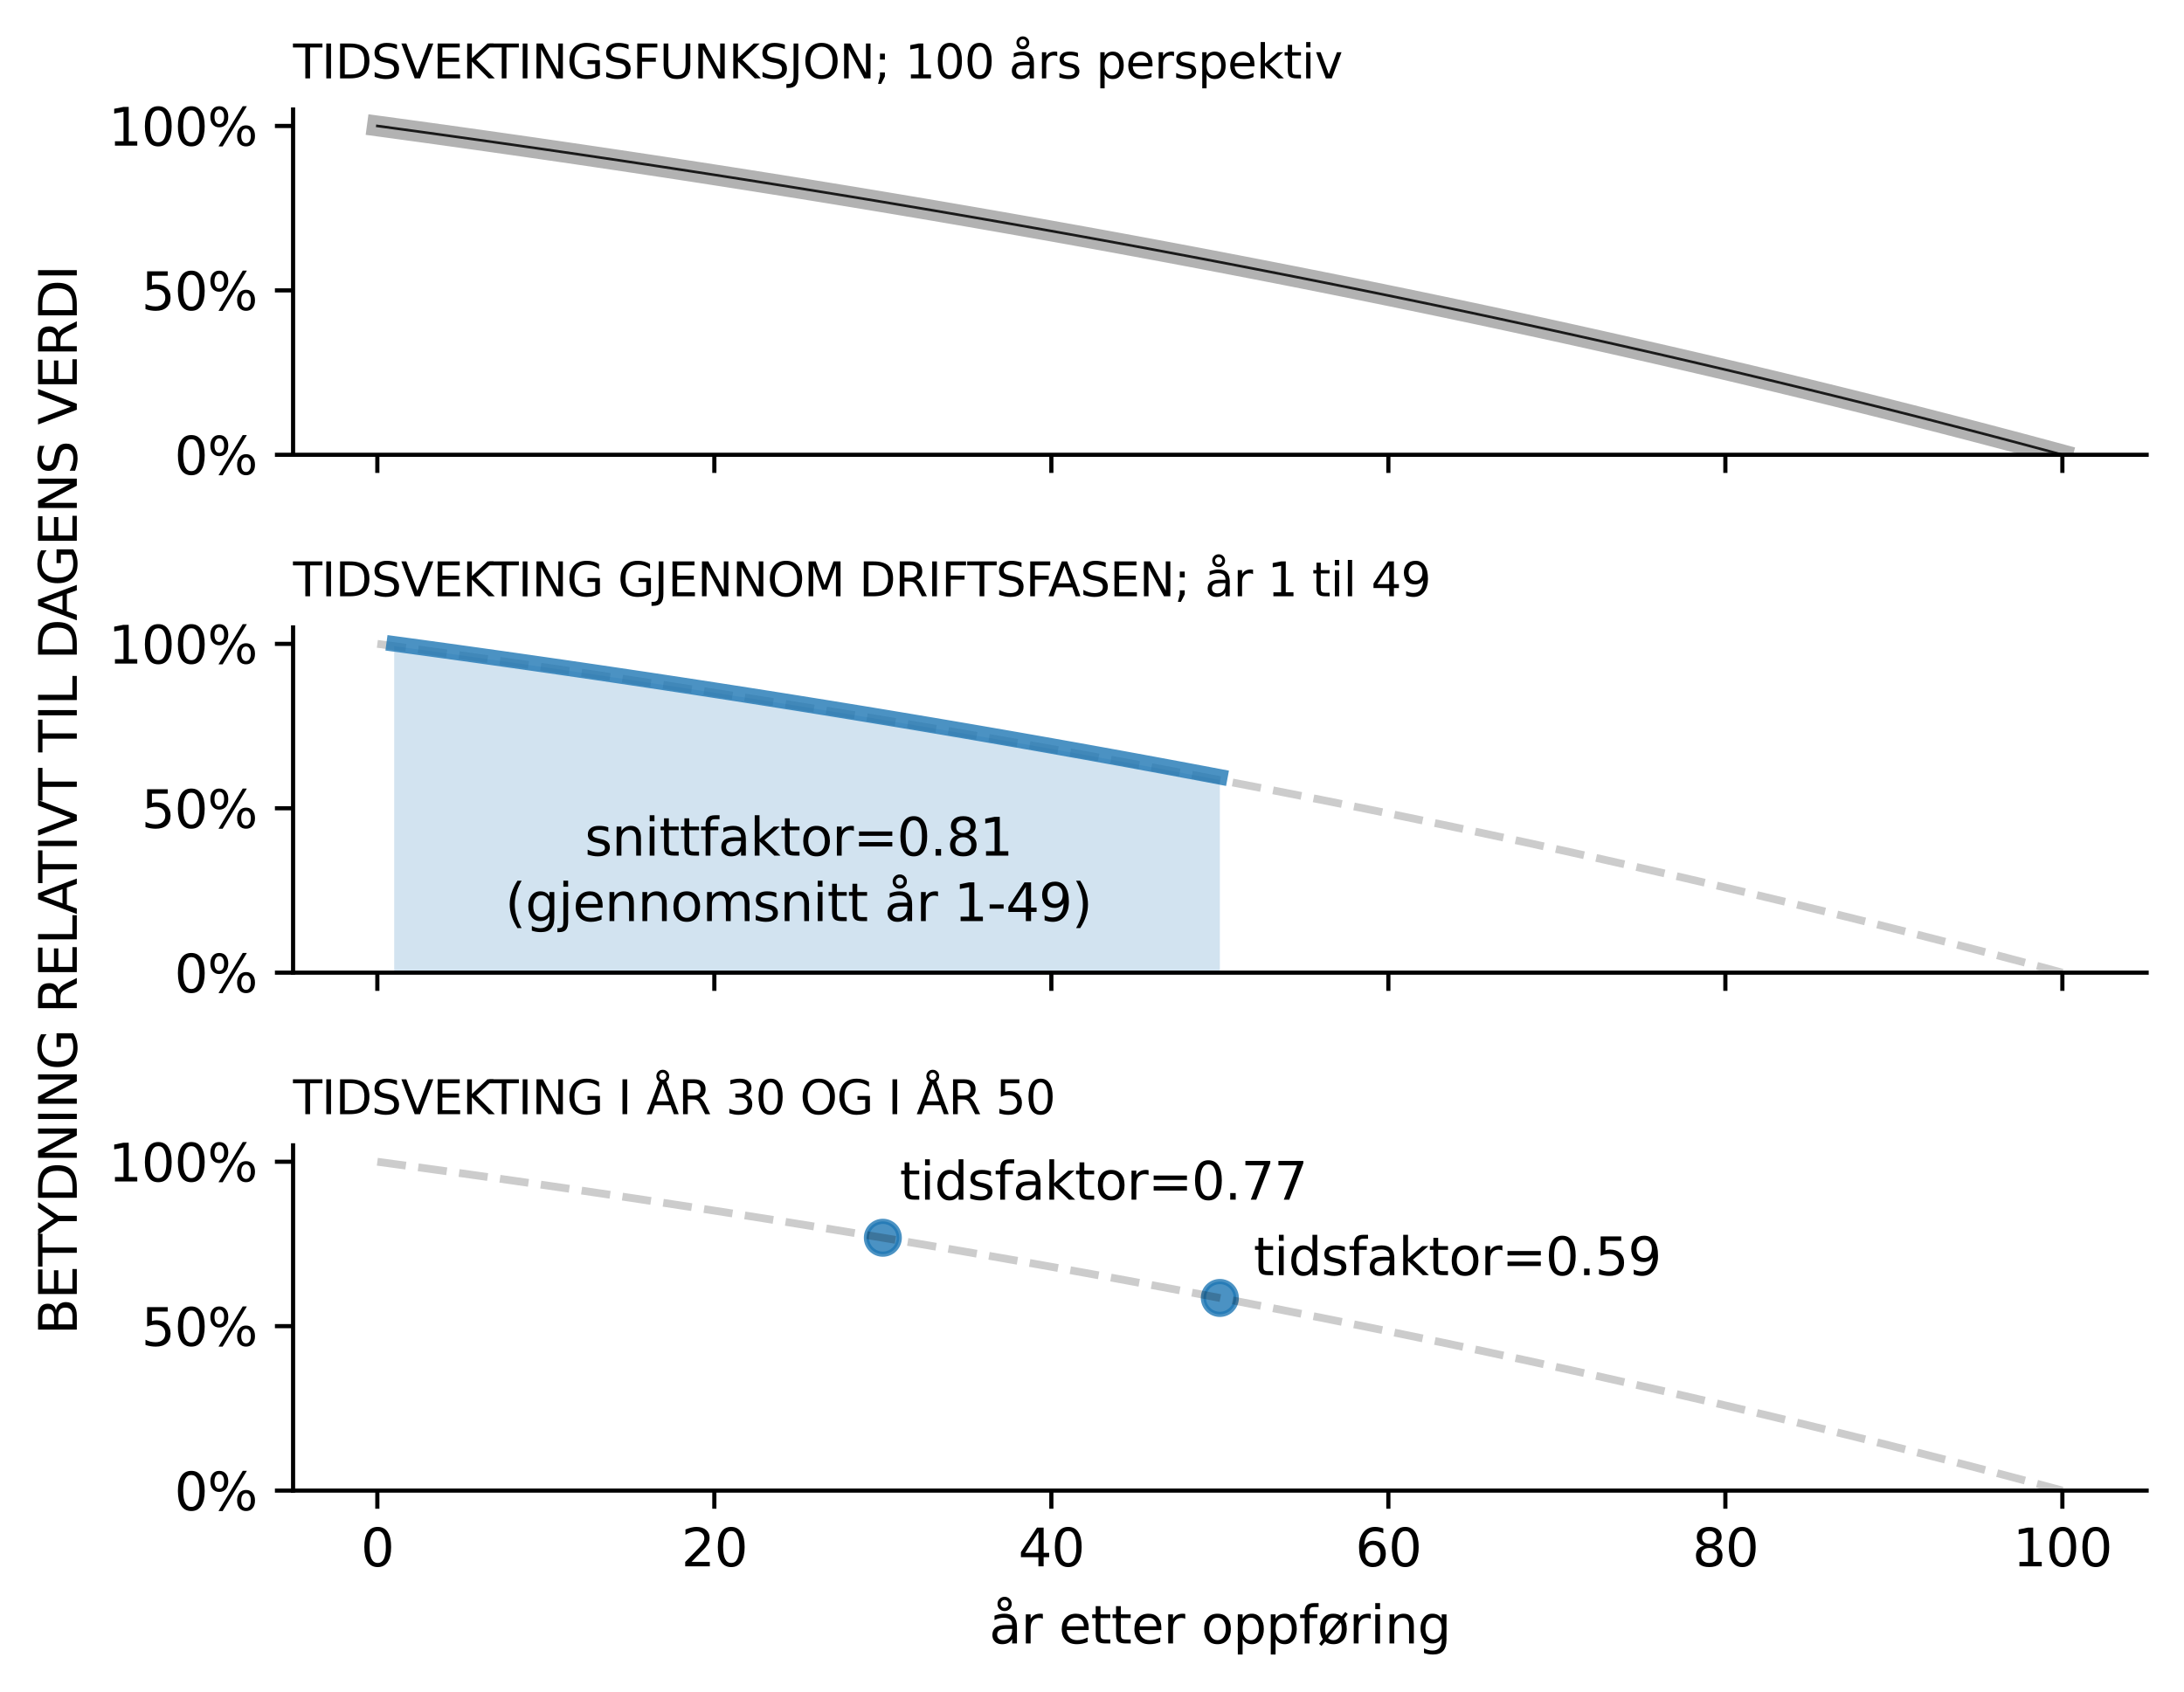 <?xml version="1.0" encoding="utf-8" standalone="no"?>
<!DOCTYPE svg PUBLIC "-//W3C//DTD SVG 1.1//EN"
  "http://www.w3.org/Graphics/SVG/1.1/DTD/svg11.dtd">
<svg xmlns:xlink="http://www.w3.org/1999/xlink" width="420.787pt" height="325.951pt" viewBox="0 0 420.787 325.951" xmlns="http://www.w3.org/2000/svg" version="1.1">
 <defs>
  <style type="text/css">*{stroke-linejoin: round; stroke-linecap: butt}</style>
 </defs>
 <g id="figure_1">
  <g id="patch_1">
   <path d="M 0 325.951 
L 420.787 325.951 
L 420.787 0 
L 0 0 
z
" style="fill: #ffffff"/>
  </g>
  <g id="axes_1">
   <g id="patch_2">
    <path d="M 56.467 87.63 
L 413.587 87.63 
L 413.587 21.102 
L 56.467 21.102 
z
" style="fill: #ffffff"/>
   </g>
   <g id="matplotlib.axis_1">
    <g id="xtick_1">
     <g id="line2d_1">
      <defs>
       <path id="m5156831948" d="M 0 0 
L 0 3.5 
" style="stroke: #000000; stroke-width: 0.8"/>
      </defs>
      <g>
       <use xlink:href="#m5156831948" x="72.7" y="87.63" style="stroke: #000000; stroke-width: 0.8"/>
      </g>
     </g>
    </g>
    <g id="xtick_2">
     <g id="line2d_2">
      <g>
       <use xlink:href="#m5156831948" x="137.631" y="87.63" style="stroke: #000000; stroke-width: 0.8"/>
      </g>
     </g>
    </g>
    <g id="xtick_3">
     <g id="line2d_3">
      <g>
       <use xlink:href="#m5156831948" x="202.562" y="87.63" style="stroke: #000000; stroke-width: 0.8"/>
      </g>
     </g>
    </g>
    <g id="xtick_4">
     <g id="line2d_4">
      <g>
       <use xlink:href="#m5156831948" x="267.493" y="87.63" style="stroke: #000000; stroke-width: 0.8"/>
      </g>
     </g>
    </g>
    <g id="xtick_5">
     <g id="line2d_5">
      <g>
       <use xlink:href="#m5156831948" x="332.424" y="87.63" style="stroke: #000000; stroke-width: 0.8"/>
      </g>
     </g>
    </g>
    <g id="xtick_6">
     <g id="line2d_6">
      <g>
       <use xlink:href="#m5156831948" x="397.354" y="87.63" style="stroke: #000000; stroke-width: 0.8"/>
      </g>
     </g>
    </g>
   </g>
   <g id="matplotlib.axis_2">
    <g id="ytick_1">
     <g id="line2d_7">
      <defs>
       <path id="m32d4394c00" d="M 0 0 
L -3.5 0 
" style="stroke: #000000; stroke-width: 0.8"/>
      </defs>
      <g>
       <use xlink:href="#m32d4394c00" x="56.467" y="87.63" style="stroke: #000000; stroke-width: 0.8"/>
      </g>
     </g>
     <g id="text_1">
      <!-- 0% -->
      <g transform="translate(33.603 91.429) scale(0.1 -0.1)">
       <defs>
        <path id="DejaVuSans-30" d="M 2034 4250 
Q 1547 4250 1301 3770 
Q 1056 3291 1056 2328 
Q 1056 1369 1301 889 
Q 1547 409 2034 409 
Q 2525 409 2770 889 
Q 3016 1369 3016 2328 
Q 3016 3291 2770 3770 
Q 2525 4250 2034 4250 
z
M 2034 4750 
Q 2819 4750 3233 4129 
Q 3647 3509 3647 2328 
Q 3647 1150 3233 529 
Q 2819 -91 2034 -91 
Q 1250 -91 836 529 
Q 422 1150 422 2328 
Q 422 3509 836 4129 
Q 1250 4750 2034 4750 
z
" transform="scale(0.016)"/>
        <path id="DejaVuSans-25" d="M 4653 2053 
Q 4381 2053 4226 1822 
Q 4072 1591 4072 1178 
Q 4072 772 4226 539 
Q 4381 306 4653 306 
Q 4919 306 5073 539 
Q 5228 772 5228 1178 
Q 5228 1588 5073 1820 
Q 4919 2053 4653 2053 
z
M 4653 2450 
Q 5147 2450 5437 2106 
Q 5728 1763 5728 1178 
Q 5728 594 5436 251 
Q 5144 -91 4653 -91 
Q 4153 -91 3862 251 
Q 3572 594 3572 1178 
Q 3572 1766 3864 2108 
Q 4156 2450 4653 2450 
z
M 1428 4353 
Q 1159 4353 1004 4120 
Q 850 3888 850 3481 
Q 850 3069 1003 2837 
Q 1156 2606 1428 2606 
Q 1700 2606 1854 2837 
Q 2009 3069 2009 3481 
Q 2009 3884 1853 4118 
Q 1697 4353 1428 4353 
z
M 4250 4750 
L 4750 4750 
L 1831 -91 
L 1331 -91 
L 4250 4750 
z
M 1428 4750 
Q 1922 4750 2215 4408 
Q 2509 4066 2509 3481 
Q 2509 2891 2217 2550 
Q 1925 2209 1428 2209 
Q 931 2209 642 2551 
Q 353 2894 353 3481 
Q 353 4063 643 4406 
Q 934 4750 1428 4750 
z
" transform="scale(0.016)"/>
       </defs>
       <use xlink:href="#DejaVuSans-30"/>
       <use xlink:href="#DejaVuSans-25" x="63.623"/>
      </g>
     </g>
    </g>
    <g id="ytick_2">
     <g id="line2d_8">
      <g>
       <use xlink:href="#m32d4394c00" x="56.467" y="55.95" style="stroke: #000000; stroke-width: 0.8"/>
      </g>
     </g>
     <g id="text_2">
      <!-- 50% -->
      <g transform="translate(27.241 59.749) scale(0.1 -0.1)">
       <defs>
        <path id="DejaVuSans-35" d="M 691 4666 
L 3169 4666 
L 3169 4134 
L 1269 4134 
L 1269 2991 
Q 1406 3038 1543 3061 
Q 1681 3084 1819 3084 
Q 2600 3084 3056 2656 
Q 3513 2228 3513 1497 
Q 3513 744 3044 326 
Q 2575 -91 1722 -91 
Q 1428 -91 1123 -41 
Q 819 9 494 109 
L 494 744 
Q 775 591 1075 516 
Q 1375 441 1709 441 
Q 2250 441 2565 725 
Q 2881 1009 2881 1497 
Q 2881 1984 2565 2268 
Q 2250 2553 1709 2553 
Q 1456 2553 1204 2497 
Q 953 2441 691 2322 
L 691 4666 
z
" transform="scale(0.016)"/>
       </defs>
       <use xlink:href="#DejaVuSans-35"/>
       <use xlink:href="#DejaVuSans-30" x="63.623"/>
       <use xlink:href="#DejaVuSans-25" x="127.246"/>
      </g>
     </g>
    </g>
    <g id="ytick_3">
     <g id="line2d_9">
      <g>
       <use xlink:href="#m32d4394c00" x="56.467" y="24.27" style="stroke: #000000; stroke-width: 0.8"/>
      </g>
     </g>
     <g id="text_3">
      <!-- 100% -->
      <g transform="translate(20.878 28.069) scale(0.1 -0.1)">
       <defs>
        <path id="DejaVuSans-31" d="M 794 531 
L 1825 531 
L 1825 4091 
L 703 3866 
L 703 4441 
L 1819 4666 
L 2450 4666 
L 2450 531 
L 3481 531 
L 3481 0 
L 794 0 
L 794 531 
z
" transform="scale(0.016)"/>
       </defs>
       <use xlink:href="#DejaVuSans-31"/>
       <use xlink:href="#DejaVuSans-30" x="63.623"/>
       <use xlink:href="#DejaVuSans-30" x="127.246"/>
       <use xlink:href="#DejaVuSans-25" x="190.869"/>
      </g>
     </g>
    </g>
   </g>
   <g id="line2d_10">
    <path d="M 72.7 24.27 
L 75.946 24.71 
L 79.193 25.154 
L 82.44 25.601 
L 85.686 26.051 
L 88.933 26.504 
L 92.179 26.96 
L 95.426 27.42 
L 98.672 27.882 
L 101.919 28.348 
L 105.165 28.817 
L 108.412 29.29 
L 111.658 29.765 
L 114.905 30.244 
L 118.152 30.726 
L 121.398 31.212 
L 124.645 31.701 
L 127.891 32.193 
L 131.138 32.689 
L 134.384 33.189 
L 137.631 33.691 
L 140.877 34.197 
L 144.124 34.707 
L 147.37 35.221 
L 150.617 35.737 
L 153.864 36.258 
L 157.11 36.782 
L 160.357 37.31 
L 163.603 37.841 
L 166.85 38.376 
L 170.096 38.915 
L 173.343 39.458 
L 176.589 40.004 
L 179.836 40.554 
L 183.082 41.108 
L 186.329 41.666 
L 189.576 42.228 
L 192.822 42.793 
L 196.069 43.363 
L 199.315 43.936 
L 202.562 44.514 
L 205.808 45.095 
L 209.055 45.681 
L 212.301 46.27 
L 215.548 46.864 
L 218.794 47.462 
L 222.041 48.064 
L 225.288 48.67 
L 228.534 49.281 
L 231.781 49.895 
L 235.027 50.514 
L 238.274 51.138 
L 241.52 51.765 
L 244.767 52.397 
L 248.013 53.033 
L 251.26 53.674 
L 254.506 54.319 
L 257.753 54.969 
L 261 55.623 
L 264.246 56.282 
L 267.493 56.946 
L 270.739 57.614 
L 273.986 58.286 
L 277.232 58.963 
L 280.479 59.645 
L 283.725 60.332 
L 286.972 61.024 
L 290.218 61.72 
L 293.465 62.421 
L 296.712 63.127 
L 299.958 63.838 
L 303.205 64.554 
L 306.451 65.275 
L 309.698 66.001 
L 312.944 66.732 
L 316.191 67.468 
L 319.437 68.209 
L 322.684 68.956 
L 325.93 69.707 
L 329.177 70.464 
L 332.424 71.226 
L 335.67 71.993 
L 338.917 72.766 
L 342.163 73.544 
L 345.41 74.327 
L 348.656 75.116 
L 351.903 75.911 
L 355.149 76.71 
L 358.396 77.516 
L 361.642 78.327 
L 364.889 79.144 
L 368.136 79.966 
L 371.382 80.794 
L 374.629 81.628 
L 377.875 82.468 
L 381.122 83.313 
L 384.368 84.165 
L 387.615 85.022 
L 390.861 85.885 
L 394.108 86.754 
L 397.354 87.63 
" clip-path="url(#p7779148832)" style="fill: none; stroke: #b2b2b2; stroke-width: 4; stroke-linecap: square"/>
   </g>
   <g id="line2d_11">
    <path d="M 72.7 24.27 
L 75.946 24.71 
L 79.193 25.154 
L 82.44 25.601 
L 85.686 26.051 
L 88.933 26.504 
L 92.179 26.96 
L 95.426 27.42 
L 98.672 27.882 
L 101.919 28.348 
L 105.165 28.817 
L 108.412 29.29 
L 111.658 29.765 
L 114.905 30.244 
L 118.152 30.726 
L 121.398 31.212 
L 124.645 31.701 
L 127.891 32.193 
L 131.138 32.689 
L 134.384 33.189 
L 137.631 33.691 
L 140.877 34.197 
L 144.124 34.707 
L 147.37 35.221 
L 150.617 35.737 
L 153.864 36.258 
L 157.11 36.782 
L 160.357 37.31 
L 163.603 37.841 
L 166.85 38.376 
L 170.096 38.915 
L 173.343 39.458 
L 176.589 40.004 
L 179.836 40.554 
L 183.082 41.108 
L 186.329 41.666 
L 189.576 42.228 
L 192.822 42.793 
L 196.069 43.363 
L 199.315 43.936 
L 202.562 44.514 
L 205.808 45.095 
L 209.055 45.681 
L 212.301 46.27 
L 215.548 46.864 
L 218.794 47.462 
L 222.041 48.064 
L 225.288 48.67 
L 228.534 49.281 
L 231.781 49.895 
L 235.027 50.514 
L 238.274 51.138 
L 241.52 51.765 
L 244.767 52.397 
L 248.013 53.033 
L 251.26 53.674 
L 254.506 54.319 
L 257.753 54.969 
L 261 55.623 
L 264.246 56.282 
L 267.493 56.946 
L 270.739 57.614 
L 273.986 58.286 
L 277.232 58.963 
L 280.479 59.645 
L 283.725 60.332 
L 286.972 61.024 
L 290.218 61.72 
L 293.465 62.421 
L 296.712 63.127 
L 299.958 63.838 
L 303.205 64.554 
L 306.451 65.275 
L 309.698 66.001 
L 312.944 66.732 
L 316.191 67.468 
L 319.437 68.209 
L 322.684 68.956 
L 325.93 69.707 
L 329.177 70.464 
L 332.424 71.226 
L 335.67 71.993 
L 338.917 72.766 
L 342.163 73.544 
L 345.41 74.327 
L 348.656 75.116 
L 351.903 75.911 
L 355.149 76.71 
L 358.396 77.516 
L 361.642 78.327 
L 364.889 79.144 
L 368.136 79.966 
L 371.382 80.794 
L 374.629 81.628 
L 377.875 82.468 
L 381.122 83.313 
L 384.368 84.165 
L 387.615 85.022 
L 390.861 85.885 
L 394.108 86.754 
L 397.354 87.63 
" clip-path="url(#p7779148832)" style="fill: none; stroke: #1a1a1a; stroke-width: 0.5; stroke-linecap: square"/>
   </g>
   <g id="patch_3">
    <path d="M 56.467 87.63 
L 56.467 21.102 
" style="fill: none; stroke: #000000; stroke-width: 0.8; stroke-linejoin: miter; stroke-linecap: square"/>
   </g>
   <g id="patch_4">
    <path d="M 56.467 87.63 
L 413.587 87.63 
" style="fill: none; stroke: #000000; stroke-width: 0.8; stroke-linejoin: miter; stroke-linecap: square"/>
   </g>
   <g id="text_4">
    <!-- TIDSVEKTINGSFUNKSJON; 100 års perspektiv -->
    <g transform="translate(56.467 15.102) scale(0.09 -0.09)">
     <defs>
      <path id="DejaVuSans-54" d="M -19 4666 
L 3928 4666 
L 3928 4134 
L 2272 4134 
L 2272 0 
L 1638 0 
L 1638 4134 
L -19 4134 
L -19 4666 
z
" transform="scale(0.016)"/>
      <path id="DejaVuSans-49" d="M 628 4666 
L 1259 4666 
L 1259 0 
L 628 0 
L 628 4666 
z
" transform="scale(0.016)"/>
      <path id="DejaVuSans-44" d="M 1259 4147 
L 1259 519 
L 2022 519 
Q 2988 519 3436 956 
Q 3884 1394 3884 2338 
Q 3884 3275 3436 3711 
Q 2988 4147 2022 4147 
L 1259 4147 
z
M 628 4666 
L 1925 4666 
Q 3281 4666 3915 4102 
Q 4550 3538 4550 2338 
Q 4550 1131 3912 565 
Q 3275 0 1925 0 
L 628 0 
L 628 4666 
z
" transform="scale(0.016)"/>
      <path id="DejaVuSans-53" d="M 3425 4513 
L 3425 3897 
Q 3066 4069 2747 4153 
Q 2428 4238 2131 4238 
Q 1616 4238 1336 4038 
Q 1056 3838 1056 3469 
Q 1056 3159 1242 3001 
Q 1428 2844 1947 2747 
L 2328 2669 
Q 3034 2534 3370 2195 
Q 3706 1856 3706 1288 
Q 3706 609 3251 259 
Q 2797 -91 1919 -91 
Q 1588 -91 1214 -16 
Q 841 59 441 206 
L 441 856 
Q 825 641 1194 531 
Q 1563 422 1919 422 
Q 2459 422 2753 634 
Q 3047 847 3047 1241 
Q 3047 1584 2836 1778 
Q 2625 1972 2144 2069 
L 1759 2144 
Q 1053 2284 737 2584 
Q 422 2884 422 3419 
Q 422 4038 858 4394 
Q 1294 4750 2059 4750 
Q 2388 4750 2728 4690 
Q 3069 4631 3425 4513 
z
" transform="scale(0.016)"/>
      <path id="DejaVuSans-56" d="M 1831 0 
L 50 4666 
L 709 4666 
L 2188 738 
L 3669 4666 
L 4325 4666 
L 2547 0 
L 1831 0 
z
" transform="scale(0.016)"/>
      <path id="DejaVuSans-45" d="M 628 4666 
L 3578 4666 
L 3578 4134 
L 1259 4134 
L 1259 2753 
L 3481 2753 
L 3481 2222 
L 1259 2222 
L 1259 531 
L 3634 531 
L 3634 0 
L 628 0 
L 628 4666 
z
" transform="scale(0.016)"/>
      <path id="DejaVuSans-4b" d="M 628 4666 
L 1259 4666 
L 1259 2694 
L 3353 4666 
L 4166 4666 
L 1850 2491 
L 4331 0 
L 3500 0 
L 1259 2247 
L 1259 0 
L 628 0 
L 628 4666 
z
" transform="scale(0.016)"/>
      <path id="DejaVuSans-4e" d="M 628 4666 
L 1478 4666 
L 3547 763 
L 3547 4666 
L 4159 4666 
L 4159 0 
L 3309 0 
L 1241 3903 
L 1241 0 
L 628 0 
L 628 4666 
z
" transform="scale(0.016)"/>
      <path id="DejaVuSans-47" d="M 3809 666 
L 3809 1919 
L 2778 1919 
L 2778 2438 
L 4434 2438 
L 4434 434 
Q 4069 175 3628 42 
Q 3188 -91 2688 -91 
Q 1594 -91 976 548 
Q 359 1188 359 2328 
Q 359 3472 976 4111 
Q 1594 4750 2688 4750 
Q 3144 4750 3555 4637 
Q 3966 4525 4313 4306 
L 4313 3634 
Q 3963 3931 3569 4081 
Q 3175 4231 2741 4231 
Q 1884 4231 1454 3753 
Q 1025 3275 1025 2328 
Q 1025 1384 1454 906 
Q 1884 428 2741 428 
Q 3075 428 3337 486 
Q 3600 544 3809 666 
z
" transform="scale(0.016)"/>
      <path id="DejaVuSans-46" d="M 628 4666 
L 3309 4666 
L 3309 4134 
L 1259 4134 
L 1259 2759 
L 3109 2759 
L 3109 2228 
L 1259 2228 
L 1259 0 
L 628 0 
L 628 4666 
z
" transform="scale(0.016)"/>
      <path id="DejaVuSans-55" d="M 556 4666 
L 1191 4666 
L 1191 1831 
Q 1191 1081 1462 751 
Q 1734 422 2344 422 
Q 2950 422 3222 751 
Q 3494 1081 3494 1831 
L 3494 4666 
L 4128 4666 
L 4128 1753 
Q 4128 841 3676 375 
Q 3225 -91 2344 -91 
Q 1459 -91 1007 375 
Q 556 841 556 1753 
L 556 4666 
z
" transform="scale(0.016)"/>
      <path id="DejaVuSans-4a" d="M 628 4666 
L 1259 4666 
L 1259 325 
Q 1259 -519 939 -900 
Q 619 -1281 -91 -1281 
L -331 -1281 
L -331 -750 
L -134 -750 
Q 284 -750 456 -515 
Q 628 -281 628 325 
L 628 4666 
z
" transform="scale(0.016)"/>
      <path id="DejaVuSans-4f" d="M 2522 4238 
Q 1834 4238 1429 3725 
Q 1025 3213 1025 2328 
Q 1025 1447 1429 934 
Q 1834 422 2522 422 
Q 3209 422 3611 934 
Q 4013 1447 4013 2328 
Q 4013 3213 3611 3725 
Q 3209 4238 2522 4238 
z
M 2522 4750 
Q 3503 4750 4090 4092 
Q 4678 3434 4678 2328 
Q 4678 1225 4090 567 
Q 3503 -91 2522 -91 
Q 1538 -91 948 565 
Q 359 1222 359 2328 
Q 359 3434 948 4092 
Q 1538 4750 2522 4750 
z
" transform="scale(0.016)"/>
      <path id="DejaVuSans-3b" d="M 750 3309 
L 1409 3309 
L 1409 2516 
L 750 2516 
L 750 3309 
z
M 750 794 
L 1409 794 
L 1409 256 
L 897 -744 
L 494 -744 
L 750 256 
L 750 794 
z
" transform="scale(0.016)"/>
      <path id="DejaVuSans-20" transform="scale(0.016)"/>
      <path id="DejaVuSans-e5" d="M 2194 1759 
Q 1497 1759 1228 1600 
Q 959 1441 959 1056 
Q 959 750 1161 570 
Q 1363 391 1709 391 
Q 2188 391 2477 730 
Q 2766 1069 2766 1631 
L 2766 1759 
L 2194 1759 
z
M 3341 1997 
L 3341 0 
L 2766 0 
L 2766 531 
Q 2569 213 2275 61 
Q 1981 -91 1556 -91 
Q 1019 -91 701 211 
Q 384 513 384 1019 
Q 384 1609 779 1909 
Q 1175 2209 1959 2209 
L 2766 2209 
L 2766 2266 
Q 2766 2663 2505 2880 
Q 2244 3097 1772 3097 
Q 1472 3097 1187 3025 
Q 903 2953 641 2809 
L 641 3341 
Q 956 3463 1253 3523 
Q 1550 3584 1831 3584 
Q 2591 3584 2966 3190 
Q 3341 2797 3341 1997 
z
M 2331 4763 
Q 2331 4959 2193 5096 
Q 2056 5234 1856 5234 
Q 1653 5234 1517 5098 
Q 1381 4963 1381 4763 
Q 1381 4559 1517 4423 
Q 1653 4288 1856 4288 
Q 2056 4288 2193 4425 
Q 2331 4563 2331 4763 
z
M 2712 4763 
Q 2712 4403 2463 4153 
Q 2215 3903 1856 3903 
Q 1497 3903 1248 4153 
Q 1000 4403 1000 4763 
Q 1000 5122 1248 5370 
Q 1497 5619 1856 5619 
Q 2215 5619 2463 5370 
Q 2712 5122 2712 4763 
z
" transform="scale(0.016)"/>
      <path id="DejaVuSans-72" d="M 2631 2963 
Q 2534 3019 2420 3045 
Q 2306 3072 2169 3072 
Q 1681 3072 1420 2755 
Q 1159 2438 1159 1844 
L 1159 0 
L 581 0 
L 581 3500 
L 1159 3500 
L 1159 2956 
Q 1341 3275 1631 3429 
Q 1922 3584 2338 3584 
Q 2397 3584 2469 3576 
Q 2541 3569 2628 3553 
L 2631 2963 
z
" transform="scale(0.016)"/>
      <path id="DejaVuSans-73" d="M 2834 3397 
L 2834 2853 
Q 2591 2978 2328 3040 
Q 2066 3103 1784 3103 
Q 1356 3103 1142 2972 
Q 928 2841 928 2578 
Q 928 2378 1081 2264 
Q 1234 2150 1697 2047 
L 1894 2003 
Q 2506 1872 2764 1633 
Q 3022 1394 3022 966 
Q 3022 478 2636 193 
Q 2250 -91 1575 -91 
Q 1294 -91 989 -36 
Q 684 19 347 128 
L 347 722 
Q 666 556 975 473 
Q 1284 391 1588 391 
Q 1994 391 2212 530 
Q 2431 669 2431 922 
Q 2431 1156 2273 1281 
Q 2116 1406 1581 1522 
L 1381 1569 
Q 847 1681 609 1914 
Q 372 2147 372 2553 
Q 372 3047 722 3315 
Q 1072 3584 1716 3584 
Q 2034 3584 2315 3537 
Q 2597 3491 2834 3397 
z
" transform="scale(0.016)"/>
      <path id="DejaVuSans-70" d="M 1159 525 
L 1159 -1331 
L 581 -1331 
L 581 3500 
L 1159 3500 
L 1159 2969 
Q 1341 3281 1617 3432 
Q 1894 3584 2278 3584 
Q 2916 3584 3314 3078 
Q 3713 2572 3713 1747 
Q 3713 922 3314 415 
Q 2916 -91 2278 -91 
Q 1894 -91 1617 61 
Q 1341 213 1159 525 
z
M 3116 1747 
Q 3116 2381 2855 2742 
Q 2594 3103 2138 3103 
Q 1681 3103 1420 2742 
Q 1159 2381 1159 1747 
Q 1159 1113 1420 752 
Q 1681 391 2138 391 
Q 2594 391 2855 752 
Q 3116 1113 3116 1747 
z
" transform="scale(0.016)"/>
      <path id="DejaVuSans-65" d="M 3597 1894 
L 3597 1613 
L 953 1613 
Q 991 1019 1311 708 
Q 1631 397 2203 397 
Q 2534 397 2845 478 
Q 3156 559 3463 722 
L 3463 178 
Q 3153 47 2828 -22 
Q 2503 -91 2169 -91 
Q 1331 -91 842 396 
Q 353 884 353 1716 
Q 353 2575 817 3079 
Q 1281 3584 2069 3584 
Q 2775 3584 3186 3129 
Q 3597 2675 3597 1894 
z
M 3022 2063 
Q 3016 2534 2758 2815 
Q 2500 3097 2075 3097 
Q 1594 3097 1305 2825 
Q 1016 2553 972 2059 
L 3022 2063 
z
" transform="scale(0.016)"/>
      <path id="DejaVuSans-6b" d="M 581 4863 
L 1159 4863 
L 1159 1991 
L 2875 3500 
L 3609 3500 
L 1753 1863 
L 3688 0 
L 2938 0 
L 1159 1709 
L 1159 0 
L 581 0 
L 581 4863 
z
" transform="scale(0.016)"/>
      <path id="DejaVuSans-74" d="M 1172 4494 
L 1172 3500 
L 2356 3500 
L 2356 3053 
L 1172 3053 
L 1172 1153 
Q 1172 725 1289 603 
Q 1406 481 1766 481 
L 2356 481 
L 2356 0 
L 1766 0 
Q 1100 0 847 248 
Q 594 497 594 1153 
L 594 3053 
L 172 3053 
L 172 3500 
L 594 3500 
L 594 4494 
L 1172 4494 
z
" transform="scale(0.016)"/>
      <path id="DejaVuSans-69" d="M 603 3500 
L 1178 3500 
L 1178 0 
L 603 0 
L 603 3500 
z
M 603 4863 
L 1178 4863 
L 1178 4134 
L 603 4134 
L 603 4863 
z
" transform="scale(0.016)"/>
      <path id="DejaVuSans-76" d="M 191 3500 
L 800 3500 
L 1894 563 
L 2988 3500 
L 3597 3500 
L 2284 0 
L 1503 0 
L 191 3500 
z
" transform="scale(0.016)"/>
     </defs>
     <use xlink:href="#DejaVuSans-54"/>
     <use xlink:href="#DejaVuSans-49" x="61.084"/>
     <use xlink:href="#DejaVuSans-44" x="90.576"/>
     <use xlink:href="#DejaVuSans-53" x="167.578"/>
     <use xlink:href="#DejaVuSans-56" x="231.055"/>
     <use xlink:href="#DejaVuSans-45" x="299.463"/>
     <use xlink:href="#DejaVuSans-4b" x="362.646"/>
     <use xlink:href="#DejaVuSans-54" x="420.473"/>
     <use xlink:href="#DejaVuSans-49" x="481.557"/>
     <use xlink:href="#DejaVuSans-4e" x="511.049"/>
     <use xlink:href="#DejaVuSans-47" x="585.854"/>
     <use xlink:href="#DejaVuSans-53" x="663.344"/>
     <use xlink:href="#DejaVuSans-46" x="726.82"/>
     <use xlink:href="#DejaVuSans-55" x="784.34"/>
     <use xlink:href="#DejaVuSans-4e" x="857.533"/>
     <use xlink:href="#DejaVuSans-4b" x="932.338"/>
     <use xlink:href="#DejaVuSans-53" x="997.914"/>
     <use xlink:href="#DejaVuSans-4a" x="1061.391"/>
     <use xlink:href="#DejaVuSans-4f" x="1090.883"/>
     <use xlink:href="#DejaVuSans-4e" x="1169.594"/>
     <use xlink:href="#DejaVuSans-3b" x="1244.398"/>
     <use xlink:href="#DejaVuSans-20" x="1278.09"/>
     <use xlink:href="#DejaVuSans-31" x="1309.877"/>
     <use xlink:href="#DejaVuSans-30" x="1373.5"/>
     <use xlink:href="#DejaVuSans-30" x="1437.123"/>
     <use xlink:href="#DejaVuSans-20" x="1500.746"/>
     <use xlink:href="#DejaVuSans-e5" x="1532.533"/>
     <use xlink:href="#DejaVuSans-72" x="1593.812"/>
     <use xlink:href="#DejaVuSans-73" x="1634.926"/>
     <use xlink:href="#DejaVuSans-20" x="1687.025"/>
     <use xlink:href="#DejaVuSans-70" x="1718.812"/>
     <use xlink:href="#DejaVuSans-65" x="1782.289"/>
     <use xlink:href="#DejaVuSans-72" x="1843.812"/>
     <use xlink:href="#DejaVuSans-73" x="1884.926"/>
     <use xlink:href="#DejaVuSans-70" x="1937.025"/>
     <use xlink:href="#DejaVuSans-65" x="2000.502"/>
     <use xlink:href="#DejaVuSans-6b" x="2062.025"/>
     <use xlink:href="#DejaVuSans-74" x="2119.936"/>
     <use xlink:href="#DejaVuSans-69" x="2159.145"/>
     <use xlink:href="#DejaVuSans-76" x="2186.928"/>
    </g>
   </g>
  </g>
  <g id="axes_2">
   <g id="patch_5">
    <path d="M 56.467 187.422 
L 413.587 187.422 
L 413.587 120.894 
L 56.467 120.894 
z
" style="fill: #ffffff"/>
   </g>
   <g id="PolyCollection_1">
    <path d="M 75.946 124.502 
L 75.946 187.422 
L 79.193 187.422 
L 82.44 187.422 
L 85.686 187.422 
L 88.933 187.422 
L 92.179 187.422 
L 95.426 187.422 
L 98.672 187.422 
L 101.919 187.422 
L 105.165 187.422 
L 108.412 187.422 
L 111.658 187.422 
L 114.905 187.422 
L 118.152 187.422 
L 121.398 187.422 
L 124.645 187.422 
L 127.891 187.422 
L 131.138 187.422 
L 134.384 187.422 
L 137.631 187.422 
L 140.877 187.422 
L 144.124 187.422 
L 147.37 187.422 
L 150.617 187.422 
L 153.864 187.422 
L 157.11 187.422 
L 160.357 187.422 
L 163.603 187.422 
L 166.85 187.422 
L 170.096 187.422 
L 173.343 187.422 
L 176.589 187.422 
L 179.836 187.422 
L 183.082 187.422 
L 186.329 187.422 
L 189.576 187.422 
L 192.822 187.422 
L 196.069 187.422 
L 199.315 187.422 
L 202.562 187.422 
L 205.808 187.422 
L 209.055 187.422 
L 212.301 187.422 
L 215.548 187.422 
L 218.794 187.422 
L 222.041 187.422 
L 225.288 187.422 
L 228.534 187.422 
L 231.781 187.422 
L 235.027 187.422 
L 235.027 150.306 
L 235.027 150.306 
L 231.781 149.687 
L 228.534 149.073 
L 225.288 148.462 
L 222.041 147.856 
L 218.794 147.254 
L 215.548 146.656 
L 212.301 146.062 
L 209.055 145.473 
L 205.808 144.887 
L 202.562 144.306 
L 199.315 143.728 
L 196.069 143.155 
L 192.822 142.585 
L 189.576 142.02 
L 186.329 141.458 
L 183.082 140.9 
L 179.836 140.346 
L 176.589 139.796 
L 173.343 139.25 
L 170.096 138.707 
L 166.85 138.168 
L 163.603 137.633 
L 160.357 137.102 
L 157.11 136.574 
L 153.864 136.05 
L 150.617 135.529 
L 147.37 135.013 
L 144.124 134.499 
L 140.877 133.989 
L 137.631 133.483 
L 134.384 132.981 
L 131.138 132.481 
L 127.891 131.985 
L 124.645 131.493 
L 121.398 131.004 
L 118.152 130.518 
L 114.905 130.036 
L 111.658 129.557 
L 108.412 129.082 
L 105.165 128.609 
L 101.919 128.14 
L 98.672 127.674 
L 95.426 127.212 
L 92.179 126.752 
L 88.933 126.296 
L 85.686 125.843 
L 82.44 125.393 
L 79.193 124.946 
L 75.946 124.502 
z
" clip-path="url(#p944d878a54)" style="fill: #1f77b4; fill-opacity: 0.2"/>
   </g>
   <g id="matplotlib.axis_3">
    <g id="xtick_7">
     <g id="line2d_12">
      <g>
       <use xlink:href="#m5156831948" x="72.7" y="187.422" style="stroke: #000000; stroke-width: 0.8"/>
      </g>
     </g>
    </g>
    <g id="xtick_8">
     <g id="line2d_13">
      <g>
       <use xlink:href="#m5156831948" x="137.631" y="187.422" style="stroke: #000000; stroke-width: 0.8"/>
      </g>
     </g>
    </g>
    <g id="xtick_9">
     <g id="line2d_14">
      <g>
       <use xlink:href="#m5156831948" x="202.562" y="187.422" style="stroke: #000000; stroke-width: 0.8"/>
      </g>
     </g>
    </g>
    <g id="xtick_10">
     <g id="line2d_15">
      <g>
       <use xlink:href="#m5156831948" x="267.493" y="187.422" style="stroke: #000000; stroke-width: 0.8"/>
      </g>
     </g>
    </g>
    <g id="xtick_11">
     <g id="line2d_16">
      <g>
       <use xlink:href="#m5156831948" x="332.424" y="187.422" style="stroke: #000000; stroke-width: 0.8"/>
      </g>
     </g>
    </g>
    <g id="xtick_12">
     <g id="line2d_17">
      <g>
       <use xlink:href="#m5156831948" x="397.354" y="187.422" style="stroke: #000000; stroke-width: 0.8"/>
      </g>
     </g>
    </g>
   </g>
   <g id="matplotlib.axis_4">
    <g id="ytick_4">
     <g id="line2d_18">
      <g>
       <use xlink:href="#m32d4394c00" x="56.467" y="187.422" style="stroke: #000000; stroke-width: 0.8"/>
      </g>
     </g>
     <g id="text_5">
      <!-- 0% -->
      <g transform="translate(33.603 191.221) scale(0.1 -0.1)">
       <use xlink:href="#DejaVuSans-30"/>
       <use xlink:href="#DejaVuSans-25" x="63.623"/>
      </g>
     </g>
    </g>
    <g id="ytick_5">
     <g id="line2d_19">
      <g>
       <use xlink:href="#m32d4394c00" x="56.467" y="155.742" style="stroke: #000000; stroke-width: 0.8"/>
      </g>
     </g>
     <g id="text_6">
      <!-- 50% -->
      <g transform="translate(27.241 159.541) scale(0.1 -0.1)">
       <use xlink:href="#DejaVuSans-35"/>
       <use xlink:href="#DejaVuSans-30" x="63.623"/>
       <use xlink:href="#DejaVuSans-25" x="127.246"/>
      </g>
     </g>
    </g>
    <g id="ytick_6">
     <g id="line2d_20">
      <g>
       <use xlink:href="#m32d4394c00" x="56.467" y="124.062" style="stroke: #000000; stroke-width: 0.8"/>
      </g>
     </g>
     <g id="text_7">
      <!-- 100% -->
      <g transform="translate(20.878 127.861) scale(0.1 -0.1)">
       <use xlink:href="#DejaVuSans-31"/>
       <use xlink:href="#DejaVuSans-30" x="63.623"/>
       <use xlink:href="#DejaVuSans-30" x="127.246"/>
       <use xlink:href="#DejaVuSans-25" x="190.869"/>
      </g>
     </g>
    </g>
    <g id="text_8">
     <!-- BETYDNING RELATIVT TIL DAGENS VERDI -->
     <g transform="translate(14.798 257.198) rotate(-90) scale(0.1 -0.1)">
      <defs>
       <path id="DejaVuSans-42" d="M 1259 2228 
L 1259 519 
L 2272 519 
Q 2781 519 3026 730 
Q 3272 941 3272 1375 
Q 3272 1813 3026 2020 
Q 2781 2228 2272 2228 
L 1259 2228 
z
M 1259 4147 
L 1259 2741 
L 2194 2741 
Q 2656 2741 2882 2914 
Q 3109 3088 3109 3444 
Q 3109 3797 2882 3972 
Q 2656 4147 2194 4147 
L 1259 4147 
z
M 628 4666 
L 2241 4666 
Q 2963 4666 3353 4366 
Q 3744 4066 3744 3513 
Q 3744 3084 3544 2831 
Q 3344 2578 2956 2516 
Q 3422 2416 3680 2098 
Q 3938 1781 3938 1306 
Q 3938 681 3513 340 
Q 3088 0 2303 0 
L 628 0 
L 628 4666 
z
" transform="scale(0.016)"/>
       <path id="DejaVuSans-59" d="M -13 4666 
L 666 4666 
L 1959 2747 
L 3244 4666 
L 3922 4666 
L 2272 2222 
L 2272 0 
L 1638 0 
L 1638 2222 
L -13 4666 
z
" transform="scale(0.016)"/>
       <path id="DejaVuSans-52" d="M 2841 2188 
Q 3044 2119 3236 1894 
Q 3428 1669 3622 1275 
L 4263 0 
L 3584 0 
L 2988 1197 
Q 2756 1666 2539 1819 
Q 2322 1972 1947 1972 
L 1259 1972 
L 1259 0 
L 628 0 
L 628 4666 
L 2053 4666 
Q 2853 4666 3247 4331 
Q 3641 3997 3641 3322 
Q 3641 2881 3436 2590 
Q 3231 2300 2841 2188 
z
M 1259 4147 
L 1259 2491 
L 2053 2491 
Q 2509 2491 2742 2702 
Q 2975 2913 2975 3322 
Q 2975 3731 2742 3939 
Q 2509 4147 2053 4147 
L 1259 4147 
z
" transform="scale(0.016)"/>
       <path id="DejaVuSans-4c" d="M 628 4666 
L 1259 4666 
L 1259 531 
L 3531 531 
L 3531 0 
L 628 0 
L 628 4666 
z
" transform="scale(0.016)"/>
       <path id="DejaVuSans-41" d="M 2188 4044 
L 1331 1722 
L 3047 1722 
L 2188 4044 
z
M 1831 4666 
L 2547 4666 
L 4325 0 
L 3669 0 
L 3244 1197 
L 1141 1197 
L 716 0 
L 50 0 
L 1831 4666 
z
" transform="scale(0.016)"/>
      </defs>
      <use xlink:href="#DejaVuSans-42"/>
      <use xlink:href="#DejaVuSans-45" x="68.604"/>
      <use xlink:href="#DejaVuSans-54" x="131.787"/>
      <use xlink:href="#DejaVuSans-59" x="192.871"/>
      <use xlink:href="#DejaVuSans-44" x="253.955"/>
      <use xlink:href="#DejaVuSans-4e" x="330.957"/>
      <use xlink:href="#DejaVuSans-49" x="405.762"/>
      <use xlink:href="#DejaVuSans-4e" x="435.254"/>
      <use xlink:href="#DejaVuSans-47" x="510.059"/>
      <use xlink:href="#DejaVuSans-20" x="587.549"/>
      <use xlink:href="#DejaVuSans-52" x="619.336"/>
      <use xlink:href="#DejaVuSans-45" x="688.818"/>
      <use xlink:href="#DejaVuSans-4c" x="752.002"/>
      <use xlink:href="#DejaVuSans-41" x="809.965"/>
      <use xlink:href="#DejaVuSans-54" x="870.623"/>
      <use xlink:href="#DejaVuSans-49" x="931.707"/>
      <use xlink:href="#DejaVuSans-56" x="961.199"/>
      <use xlink:href="#DejaVuSans-54" x="1029.607"/>
      <use xlink:href="#DejaVuSans-20" x="1090.691"/>
      <use xlink:href="#DejaVuSans-54" x="1122.479"/>
      <use xlink:href="#DejaVuSans-49" x="1183.562"/>
      <use xlink:href="#DejaVuSans-4c" x="1213.055"/>
      <use xlink:href="#DejaVuSans-20" x="1268.768"/>
      <use xlink:href="#DejaVuSans-44" x="1300.555"/>
      <use xlink:href="#DejaVuSans-41" x="1375.807"/>
      <use xlink:href="#DejaVuSans-47" x="1442.465"/>
      <use xlink:href="#DejaVuSans-45" x="1519.955"/>
      <use xlink:href="#DejaVuSans-4e" x="1583.139"/>
      <use xlink:href="#DejaVuSans-53" x="1657.943"/>
      <use xlink:href="#DejaVuSans-20" x="1721.42"/>
      <use xlink:href="#DejaVuSans-56" x="1753.207"/>
      <use xlink:href="#DejaVuSans-45" x="1821.615"/>
      <use xlink:href="#DejaVuSans-52" x="1884.799"/>
      <use xlink:href="#DejaVuSans-44" x="1954.281"/>
      <use xlink:href="#DejaVuSans-49" x="2031.283"/>
     </g>
    </g>
   </g>
   <g id="line2d_21">
    <path d="M 72.7 124.062 
L 75.946 124.502 
L 79.193 124.946 
L 82.44 125.393 
L 85.686 125.843 
L 88.933 126.296 
L 92.179 126.752 
L 95.426 127.212 
L 98.672 127.674 
L 101.919 128.14 
L 105.165 128.609 
L 108.412 129.082 
L 111.658 129.557 
L 114.905 130.036 
L 118.152 130.518 
L 121.398 131.004 
L 124.645 131.493 
L 127.891 131.985 
L 131.138 132.481 
L 134.384 132.981 
L 137.631 133.483 
L 140.877 133.989 
L 144.124 134.499 
L 147.37 135.013 
L 150.617 135.529 
L 153.864 136.05 
L 157.11 136.574 
L 160.357 137.102 
L 163.603 137.633 
L 166.85 138.168 
L 170.096 138.707 
L 173.343 139.25 
L 176.589 139.796 
L 179.836 140.346 
L 183.082 140.9 
L 186.329 141.458 
L 189.576 142.02 
L 192.822 142.585 
L 196.069 143.155 
L 199.315 143.728 
L 202.562 144.306 
L 205.808 144.887 
L 209.055 145.473 
L 212.301 146.062 
L 215.548 146.656 
L 218.794 147.254 
L 222.041 147.856 
L 225.288 148.462 
L 228.534 149.073 
L 231.781 149.687 
L 235.027 150.306 
L 238.274 150.93 
L 241.52 151.557 
L 244.767 152.189 
L 248.013 152.825 
L 251.26 153.466 
L 254.506 154.111 
L 257.753 154.761 
L 261 155.415 
L 264.246 156.074 
L 267.493 156.738 
L 270.739 157.406 
L 273.986 158.078 
L 277.232 158.755 
L 280.479 159.437 
L 283.725 160.124 
L 286.972 160.816 
L 290.218 161.512 
L 293.465 162.213 
L 296.712 162.919 
L 299.958 163.63 
L 303.205 164.346 
L 306.451 165.067 
L 309.698 165.793 
L 312.944 166.524 
L 316.191 167.26 
L 319.437 168.001 
L 322.684 168.748 
L 325.93 169.499 
L 329.177 170.256 
L 332.424 171.018 
L 335.67 171.785 
L 338.917 172.558 
L 342.163 173.336 
L 345.41 174.119 
L 348.656 174.908 
L 351.903 175.703 
L 355.149 176.502 
L 358.396 177.308 
L 361.642 178.119 
L 364.889 178.936 
L 368.136 179.758 
L 371.382 180.586 
L 374.629 181.42 
L 377.875 182.26 
L 381.122 183.105 
L 384.368 183.957 
L 387.615 184.814 
L 390.861 185.677 
L 394.108 186.546 
L 397.354 187.422 
" clip-path="url(#p944d878a54)" style="fill: none; stroke-dasharray: 5.55,2.4; stroke-dashoffset: 0; stroke: #000000; stroke-opacity: 0.2; stroke-width: 1.5"/>
   </g>
   <g id="line2d_22">
    <path d="M 75.946 124.062 
L 79.193 124.502 
L 82.44 124.946 
L 85.686 125.393 
L 88.933 125.843 
L 92.179 126.296 
L 95.426 126.752 
L 98.672 127.212 
L 101.919 127.674 
L 105.165 128.14 
L 108.412 128.609 
L 111.658 129.082 
L 114.905 129.557 
L 118.152 130.036 
L 121.398 130.518 
L 124.645 131.004 
L 127.891 131.493 
L 131.138 131.985 
L 134.384 132.481 
L 137.631 132.981 
L 140.877 133.483 
L 144.124 133.989 
L 147.37 134.499 
L 150.617 135.013 
L 153.864 135.529 
L 157.11 136.05 
L 160.357 136.574 
L 163.603 137.102 
L 166.85 137.633 
L 170.096 138.168 
L 173.343 138.707 
L 176.589 139.25 
L 179.836 139.796 
L 183.082 140.346 
L 186.329 140.9 
L 189.576 141.458 
L 192.822 142.02 
L 196.069 142.585 
L 199.315 143.155 
L 202.562 143.728 
L 205.808 144.306 
L 209.055 144.887 
L 212.301 145.473 
L 215.548 146.062 
L 218.794 146.656 
L 222.041 147.254 
L 225.288 147.856 
L 228.534 148.462 
L 231.781 149.073 
L 235.027 149.687 
" clip-path="url(#p944d878a54)" style="fill: none; stroke: #1f77b4; stroke-opacity: 0.8; stroke-width: 3; stroke-linecap: square"/>
   </g>
   <g id="patch_6">
    <path d="M 56.467 187.422 
L 56.467 120.894 
" style="fill: none; stroke: #000000; stroke-width: 0.8; stroke-linejoin: miter; stroke-linecap: square"/>
   </g>
   <g id="patch_7">
    <path d="M 56.467 187.422 
L 413.587 187.422 
" style="fill: none; stroke: #000000; stroke-width: 0.8; stroke-linejoin: miter; stroke-linecap: square"/>
   </g>
   <g id="text_9">
    <!-- snittfaktor=0.81 -->
    <g transform="translate(112.664 164.865) scale(0.1 -0.1)">
     <defs>
      <path id="DejaVuSans-6e" d="M 3513 2113 
L 3513 0 
L 2938 0 
L 2938 2094 
Q 2938 2591 2744 2837 
Q 2550 3084 2163 3084 
Q 1697 3084 1428 2787 
Q 1159 2491 1159 1978 
L 1159 0 
L 581 0 
L 581 3500 
L 1159 3500 
L 1159 2956 
Q 1366 3272 1645 3428 
Q 1925 3584 2291 3584 
Q 2894 3584 3203 3211 
Q 3513 2838 3513 2113 
z
" transform="scale(0.016)"/>
      <path id="DejaVuSans-66" d="M 2375 4863 
L 2375 4384 
L 1825 4384 
Q 1516 4384 1395 4259 
Q 1275 4134 1275 3809 
L 1275 3500 
L 2222 3500 
L 2222 3053 
L 1275 3053 
L 1275 0 
L 697 0 
L 697 3053 
L 147 3053 
L 147 3500 
L 697 3500 
L 697 3744 
Q 697 4328 969 4595 
Q 1241 4863 1831 4863 
L 2375 4863 
z
" transform="scale(0.016)"/>
      <path id="DejaVuSans-61" d="M 2194 1759 
Q 1497 1759 1228 1600 
Q 959 1441 959 1056 
Q 959 750 1161 570 
Q 1363 391 1709 391 
Q 2188 391 2477 730 
Q 2766 1069 2766 1631 
L 2766 1759 
L 2194 1759 
z
M 3341 1997 
L 3341 0 
L 2766 0 
L 2766 531 
Q 2569 213 2275 61 
Q 1981 -91 1556 -91 
Q 1019 -91 701 211 
Q 384 513 384 1019 
Q 384 1609 779 1909 
Q 1175 2209 1959 2209 
L 2766 2209 
L 2766 2266 
Q 2766 2663 2505 2880 
Q 2244 3097 1772 3097 
Q 1472 3097 1187 3025 
Q 903 2953 641 2809 
L 641 3341 
Q 956 3463 1253 3523 
Q 1550 3584 1831 3584 
Q 2591 3584 2966 3190 
Q 3341 2797 3341 1997 
z
" transform="scale(0.016)"/>
      <path id="DejaVuSans-6f" d="M 1959 3097 
Q 1497 3097 1228 2736 
Q 959 2375 959 1747 
Q 959 1119 1226 758 
Q 1494 397 1959 397 
Q 2419 397 2687 759 
Q 2956 1122 2956 1747 
Q 2956 2369 2687 2733 
Q 2419 3097 1959 3097 
z
M 1959 3584 
Q 2709 3584 3137 3096 
Q 3566 2609 3566 1747 
Q 3566 888 3137 398 
Q 2709 -91 1959 -91 
Q 1206 -91 779 398 
Q 353 888 353 1747 
Q 353 2609 779 3096 
Q 1206 3584 1959 3584 
z
" transform="scale(0.016)"/>
      <path id="DejaVuSans-3d" d="M 678 2906 
L 4684 2906 
L 4684 2381 
L 678 2381 
L 678 2906 
z
M 678 1631 
L 4684 1631 
L 4684 1100 
L 678 1100 
L 678 1631 
z
" transform="scale(0.016)"/>
      <path id="DejaVuSans-2e" d="M 684 794 
L 1344 794 
L 1344 0 
L 684 0 
L 684 794 
z
" transform="scale(0.016)"/>
      <path id="DejaVuSans-38" d="M 2034 2216 
Q 1584 2216 1326 1975 
Q 1069 1734 1069 1313 
Q 1069 891 1326 650 
Q 1584 409 2034 409 
Q 2484 409 2743 651 
Q 3003 894 3003 1313 
Q 3003 1734 2745 1975 
Q 2488 2216 2034 2216 
z
M 1403 2484 
Q 997 2584 770 2862 
Q 544 3141 544 3541 
Q 544 4100 942 4425 
Q 1341 4750 2034 4750 
Q 2731 4750 3128 4425 
Q 3525 4100 3525 3541 
Q 3525 3141 3298 2862 
Q 3072 2584 2669 2484 
Q 3125 2378 3379 2068 
Q 3634 1759 3634 1313 
Q 3634 634 3220 271 
Q 2806 -91 2034 -91 
Q 1263 -91 848 271 
Q 434 634 434 1313 
Q 434 1759 690 2068 
Q 947 2378 1403 2484 
z
M 1172 3481 
Q 1172 3119 1398 2916 
Q 1625 2713 2034 2713 
Q 2441 2713 2670 2916 
Q 2900 3119 2900 3481 
Q 2900 3844 2670 4047 
Q 2441 4250 2034 4250 
Q 1625 4250 1398 4047 
Q 1172 3844 1172 3481 
z
" transform="scale(0.016)"/>
     </defs>
     <use xlink:href="#DejaVuSans-73"/>
     <use xlink:href="#DejaVuSans-6e" x="52.1"/>
     <use xlink:href="#DejaVuSans-69" x="115.479"/>
     <use xlink:href="#DejaVuSans-74" x="143.262"/>
     <use xlink:href="#DejaVuSans-74" x="182.471"/>
     <use xlink:href="#DejaVuSans-66" x="221.68"/>
     <use xlink:href="#DejaVuSans-61" x="256.885"/>
     <use xlink:href="#DejaVuSans-6b" x="318.164"/>
     <use xlink:href="#DejaVuSans-74" x="376.074"/>
     <use xlink:href="#DejaVuSans-6f" x="415.283"/>
     <use xlink:href="#DejaVuSans-72" x="476.465"/>
     <use xlink:href="#DejaVuSans-3d" x="517.578"/>
     <use xlink:href="#DejaVuSans-30" x="601.367"/>
     <use xlink:href="#DejaVuSans-2e" x="664.99"/>
     <use xlink:href="#DejaVuSans-38" x="696.777"/>
     <use xlink:href="#DejaVuSans-31" x="760.4"/>
    </g>
    <!-- (gjennomsnitt år 1-49) -->
    <g transform="translate(97.327 177.481) scale(0.1 -0.1)">
     <defs>
      <path id="DejaVuSans-28" d="M 1984 4856 
Q 1566 4138 1362 3434 
Q 1159 2731 1159 2009 
Q 1159 1288 1364 580 
Q 1569 -128 1984 -844 
L 1484 -844 
Q 1016 -109 783 600 
Q 550 1309 550 2009 
Q 550 2706 781 3412 
Q 1013 4119 1484 4856 
L 1984 4856 
z
" transform="scale(0.016)"/>
      <path id="DejaVuSans-67" d="M 2906 1791 
Q 2906 2416 2648 2759 
Q 2391 3103 1925 3103 
Q 1463 3103 1205 2759 
Q 947 2416 947 1791 
Q 947 1169 1205 825 
Q 1463 481 1925 481 
Q 2391 481 2648 825 
Q 2906 1169 2906 1791 
z
M 3481 434 
Q 3481 -459 3084 -895 
Q 2688 -1331 1869 -1331 
Q 1566 -1331 1297 -1286 
Q 1028 -1241 775 -1147 
L 775 -588 
Q 1028 -725 1275 -790 
Q 1522 -856 1778 -856 
Q 2344 -856 2625 -561 
Q 2906 -266 2906 331 
L 2906 616 
Q 2728 306 2450 153 
Q 2172 0 1784 0 
Q 1141 0 747 490 
Q 353 981 353 1791 
Q 353 2603 747 3093 
Q 1141 3584 1784 3584 
Q 2172 3584 2450 3431 
Q 2728 3278 2906 2969 
L 2906 3500 
L 3481 3500 
L 3481 434 
z
" transform="scale(0.016)"/>
      <path id="DejaVuSans-6a" d="M 603 3500 
L 1178 3500 
L 1178 -63 
Q 1178 -731 923 -1031 
Q 669 -1331 103 -1331 
L -116 -1331 
L -116 -844 
L 38 -844 
Q 366 -844 484 -692 
Q 603 -541 603 -63 
L 603 3500 
z
M 603 4863 
L 1178 4863 
L 1178 4134 
L 603 4134 
L 603 4863 
z
" transform="scale(0.016)"/>
      <path id="DejaVuSans-6d" d="M 3328 2828 
Q 3544 3216 3844 3400 
Q 4144 3584 4550 3584 
Q 5097 3584 5394 3201 
Q 5691 2819 5691 2113 
L 5691 0 
L 5113 0 
L 5113 2094 
Q 5113 2597 4934 2840 
Q 4756 3084 4391 3084 
Q 3944 3084 3684 2787 
Q 3425 2491 3425 1978 
L 3425 0 
L 2847 0 
L 2847 2094 
Q 2847 2600 2669 2842 
Q 2491 3084 2119 3084 
Q 1678 3084 1418 2786 
Q 1159 2488 1159 1978 
L 1159 0 
L 581 0 
L 581 3500 
L 1159 3500 
L 1159 2956 
Q 1356 3278 1631 3431 
Q 1906 3584 2284 3584 
Q 2666 3584 2933 3390 
Q 3200 3197 3328 2828 
z
" transform="scale(0.016)"/>
      <path id="DejaVuSans-2d" d="M 313 2009 
L 1997 2009 
L 1997 1497 
L 313 1497 
L 313 2009 
z
" transform="scale(0.016)"/>
      <path id="DejaVuSans-34" d="M 2419 4116 
L 825 1625 
L 2419 1625 
L 2419 4116 
z
M 2253 4666 
L 3047 4666 
L 3047 1625 
L 3713 1625 
L 3713 1100 
L 3047 1100 
L 3047 0 
L 2419 0 
L 2419 1100 
L 313 1100 
L 313 1709 
L 2253 4666 
z
" transform="scale(0.016)"/>
      <path id="DejaVuSans-39" d="M 703 97 
L 703 672 
Q 941 559 1184 500 
Q 1428 441 1663 441 
Q 2288 441 2617 861 
Q 2947 1281 2994 2138 
Q 2813 1869 2534 1725 
Q 2256 1581 1919 1581 
Q 1219 1581 811 2004 
Q 403 2428 403 3163 
Q 403 3881 828 4315 
Q 1253 4750 1959 4750 
Q 2769 4750 3195 4129 
Q 3622 3509 3622 2328 
Q 3622 1225 3098 567 
Q 2575 -91 1691 -91 
Q 1453 -91 1209 -44 
Q 966 3 703 97 
z
M 1959 2075 
Q 2384 2075 2632 2365 
Q 2881 2656 2881 3163 
Q 2881 3666 2632 3958 
Q 2384 4250 1959 4250 
Q 1534 4250 1286 3958 
Q 1038 3666 1038 3163 
Q 1038 2656 1286 2365 
Q 1534 2075 1959 2075 
z
" transform="scale(0.016)"/>
      <path id="DejaVuSans-29" d="M 513 4856 
L 1013 4856 
Q 1481 4119 1714 3412 
Q 1947 2706 1947 2009 
Q 1947 1309 1714 600 
Q 1481 -109 1013 -844 
L 513 -844 
Q 928 -128 1133 580 
Q 1338 1288 1338 2009 
Q 1338 2731 1133 3434 
Q 928 4138 513 4856 
z
" transform="scale(0.016)"/>
     </defs>
     <use xlink:href="#DejaVuSans-28"/>
     <use xlink:href="#DejaVuSans-67" x="39.014"/>
     <use xlink:href="#DejaVuSans-6a" x="102.49"/>
     <use xlink:href="#DejaVuSans-65" x="130.273"/>
     <use xlink:href="#DejaVuSans-6e" x="191.797"/>
     <use xlink:href="#DejaVuSans-6e" x="255.176"/>
     <use xlink:href="#DejaVuSans-6f" x="318.555"/>
     <use xlink:href="#DejaVuSans-6d" x="379.736"/>
     <use xlink:href="#DejaVuSans-73" x="477.148"/>
     <use xlink:href="#DejaVuSans-6e" x="529.248"/>
     <use xlink:href="#DejaVuSans-69" x="592.627"/>
     <use xlink:href="#DejaVuSans-74" x="620.41"/>
     <use xlink:href="#DejaVuSans-74" x="659.619"/>
     <use xlink:href="#DejaVuSans-20" x="698.828"/>
     <use xlink:href="#DejaVuSans-e5" x="730.615"/>
     <use xlink:href="#DejaVuSans-72" x="791.895"/>
     <use xlink:href="#DejaVuSans-20" x="833.008"/>
     <use xlink:href="#DejaVuSans-31" x="864.795"/>
     <use xlink:href="#DejaVuSans-2d" x="928.418"/>
     <use xlink:href="#DejaVuSans-34" x="964.502"/>
     <use xlink:href="#DejaVuSans-39" x="1028.125"/>
     <use xlink:href="#DejaVuSans-29" x="1091.748"/>
    </g>
   </g>
   <g id="text_10">
    <!-- TIDSVEKTING GJENNOM DRIFTSFASEN; år 1 til 49 -->
    <g transform="translate(56.467 114.894) scale(0.09 -0.09)">
     <defs>
      <path id="DejaVuSans-4d" d="M 628 4666 
L 1569 4666 
L 2759 1491 
L 3956 4666 
L 4897 4666 
L 4897 0 
L 4281 0 
L 4281 4097 
L 3078 897 
L 2444 897 
L 1241 4097 
L 1241 0 
L 628 0 
L 628 4666 
z
" transform="scale(0.016)"/>
      <path id="DejaVuSans-6c" d="M 603 4863 
L 1178 4863 
L 1178 0 
L 603 0 
L 603 4863 
z
" transform="scale(0.016)"/>
     </defs>
     <use xlink:href="#DejaVuSans-54"/>
     <use xlink:href="#DejaVuSans-49" x="61.084"/>
     <use xlink:href="#DejaVuSans-44" x="90.576"/>
     <use xlink:href="#DejaVuSans-53" x="167.578"/>
     <use xlink:href="#DejaVuSans-56" x="231.055"/>
     <use xlink:href="#DejaVuSans-45" x="299.463"/>
     <use xlink:href="#DejaVuSans-4b" x="362.646"/>
     <use xlink:href="#DejaVuSans-54" x="420.473"/>
     <use xlink:href="#DejaVuSans-49" x="481.557"/>
     <use xlink:href="#DejaVuSans-4e" x="511.049"/>
     <use xlink:href="#DejaVuSans-47" x="585.854"/>
     <use xlink:href="#DejaVuSans-20" x="663.344"/>
     <use xlink:href="#DejaVuSans-47" x="695.131"/>
     <use xlink:href="#DejaVuSans-4a" x="772.621"/>
     <use xlink:href="#DejaVuSans-45" x="802.113"/>
     <use xlink:href="#DejaVuSans-4e" x="865.297"/>
     <use xlink:href="#DejaVuSans-4e" x="940.102"/>
     <use xlink:href="#DejaVuSans-4f" x="1014.906"/>
     <use xlink:href="#DejaVuSans-4d" x="1093.617"/>
     <use xlink:href="#DejaVuSans-20" x="1179.896"/>
     <use xlink:href="#DejaVuSans-44" x="1211.684"/>
     <use xlink:href="#DejaVuSans-52" x="1288.686"/>
     <use xlink:href="#DejaVuSans-49" x="1358.168"/>
     <use xlink:href="#DejaVuSans-46" x="1387.66"/>
     <use xlink:href="#DejaVuSans-54" x="1443.43"/>
     <use xlink:href="#DejaVuSans-53" x="1504.514"/>
     <use xlink:href="#DejaVuSans-46" x="1567.99"/>
     <use xlink:href="#DejaVuSans-41" x="1616.385"/>
     <use xlink:href="#DejaVuSans-53" x="1684.793"/>
     <use xlink:href="#DejaVuSans-45" x="1748.27"/>
     <use xlink:href="#DejaVuSans-4e" x="1811.453"/>
     <use xlink:href="#DejaVuSans-3b" x="1886.258"/>
     <use xlink:href="#DejaVuSans-20" x="1919.949"/>
     <use xlink:href="#DejaVuSans-e5" x="1951.736"/>
     <use xlink:href="#DejaVuSans-72" x="2013.016"/>
     <use xlink:href="#DejaVuSans-20" x="2054.129"/>
     <use xlink:href="#DejaVuSans-31" x="2085.916"/>
     <use xlink:href="#DejaVuSans-20" x="2149.539"/>
     <use xlink:href="#DejaVuSans-74" x="2181.326"/>
     <use xlink:href="#DejaVuSans-69" x="2220.535"/>
     <use xlink:href="#DejaVuSans-6c" x="2248.318"/>
     <use xlink:href="#DejaVuSans-20" x="2276.102"/>
     <use xlink:href="#DejaVuSans-34" x="2307.889"/>
     <use xlink:href="#DejaVuSans-39" x="2371.512"/>
    </g>
   </g>
  </g>
  <g id="axes_3">
   <g id="patch_8">
    <path d="M 56.467 287.214 
L 413.587 287.214 
L 413.587 220.686 
L 56.467 220.686 
z
" style="fill: #ffffff"/>
   </g>
   <g id="PathCollection_1">
    <defs>
     <path id="me9d1ee7166" d="M 0 3.162 
C 0.839 3.162 1.643 2.829 2.236 2.236 
C 2.829 1.643 3.162 0.839 3.162 0 
C 3.162 -0.839 2.829 -1.643 2.236 -2.236 
C 1.643 -2.829 0.839 -3.162 0 -3.162 
C -0.839 -3.162 -1.643 -2.829 -2.236 -2.236 
C -2.829 -1.643 -3.162 -0.839 -3.162 0 
C -3.162 0.839 -2.829 1.643 -2.236 2.236 
C -1.643 2.829 -0.839 3.162 0 3.162 
z
" style="stroke: #1f77b4; stroke-opacity: 0.8"/>
    </defs>
    <g clip-path="url(#p220f60624c)">
     <use xlink:href="#me9d1ee7166" x="170.096" y="238.499" style="fill: #1f77b4; fill-opacity: 0.8; stroke: #1f77b4; stroke-opacity: 0.8"/>
     <use xlink:href="#me9d1ee7166" x="235.027" y="250.098" style="fill: #1f77b4; fill-opacity: 0.8; stroke: #1f77b4; stroke-opacity: 0.8"/>
    </g>
   </g>
   <g id="matplotlib.axis_5">
    <g id="xtick_13">
     <g id="line2d_23">
      <g>
       <use xlink:href="#m5156831948" x="72.7" y="287.214" style="stroke: #000000; stroke-width: 0.8"/>
      </g>
     </g>
     <g id="text_11">
      <!-- 0 -->
      <g transform="translate(69.519 301.812) scale(0.1 -0.1)">
       <use xlink:href="#DejaVuSans-30"/>
      </g>
     </g>
    </g>
    <g id="xtick_14">
     <g id="line2d_24">
      <g>
       <use xlink:href="#m5156831948" x="137.631" y="287.214" style="stroke: #000000; stroke-width: 0.8"/>
      </g>
     </g>
     <g id="text_12">
      <!-- 20 -->
      <g transform="translate(131.268 301.812) scale(0.1 -0.1)">
       <defs>
        <path id="DejaVuSans-32" d="M 1228 531 
L 3431 531 
L 3431 0 
L 469 0 
L 469 531 
Q 828 903 1448 1529 
Q 2069 2156 2228 2338 
Q 2531 2678 2651 2914 
Q 2772 3150 2772 3378 
Q 2772 3750 2511 3984 
Q 2250 4219 1831 4219 
Q 1534 4219 1204 4116 
Q 875 4013 500 3803 
L 500 4441 
Q 881 4594 1212 4672 
Q 1544 4750 1819 4750 
Q 2544 4750 2975 4387 
Q 3406 4025 3406 3419 
Q 3406 3131 3298 2873 
Q 3191 2616 2906 2266 
Q 2828 2175 2409 1742 
Q 1991 1309 1228 531 
z
" transform="scale(0.016)"/>
       </defs>
       <use xlink:href="#DejaVuSans-32"/>
       <use xlink:href="#DejaVuSans-30" x="63.623"/>
      </g>
     </g>
    </g>
    <g id="xtick_15">
     <g id="line2d_25">
      <g>
       <use xlink:href="#m5156831948" x="202.562" y="287.214" style="stroke: #000000; stroke-width: 0.8"/>
      </g>
     </g>
     <g id="text_13">
      <!-- 40 -->
      <g transform="translate(196.199 301.812) scale(0.1 -0.1)">
       <use xlink:href="#DejaVuSans-34"/>
       <use xlink:href="#DejaVuSans-30" x="63.623"/>
      </g>
     </g>
    </g>
    <g id="xtick_16">
     <g id="line2d_26">
      <g>
       <use xlink:href="#m5156831948" x="267.493" y="287.214" style="stroke: #000000; stroke-width: 0.8"/>
      </g>
     </g>
     <g id="text_14">
      <!-- 60 -->
      <g transform="translate(261.13 301.812) scale(0.1 -0.1)">
       <defs>
        <path id="DejaVuSans-36" d="M 2113 2584 
Q 1688 2584 1439 2293 
Q 1191 2003 1191 1497 
Q 1191 994 1439 701 
Q 1688 409 2113 409 
Q 2538 409 2786 701 
Q 3034 994 3034 1497 
Q 3034 2003 2786 2293 
Q 2538 2584 2113 2584 
z
M 3366 4563 
L 3366 3988 
Q 3128 4100 2886 4159 
Q 2644 4219 2406 4219 
Q 1781 4219 1451 3797 
Q 1122 3375 1075 2522 
Q 1259 2794 1537 2939 
Q 1816 3084 2150 3084 
Q 2853 3084 3261 2657 
Q 3669 2231 3669 1497 
Q 3669 778 3244 343 
Q 2819 -91 2113 -91 
Q 1303 -91 875 529 
Q 447 1150 447 2328 
Q 447 3434 972 4092 
Q 1497 4750 2381 4750 
Q 2619 4750 2861 4703 
Q 3103 4656 3366 4563 
z
" transform="scale(0.016)"/>
       </defs>
       <use xlink:href="#DejaVuSans-36"/>
       <use xlink:href="#DejaVuSans-30" x="63.623"/>
      </g>
     </g>
    </g>
    <g id="xtick_17">
     <g id="line2d_27">
      <g>
       <use xlink:href="#m5156831948" x="332.424" y="287.214" style="stroke: #000000; stroke-width: 0.8"/>
      </g>
     </g>
     <g id="text_15">
      <!-- 80 -->
      <g transform="translate(326.061 301.812) scale(0.1 -0.1)">
       <use xlink:href="#DejaVuSans-38"/>
       <use xlink:href="#DejaVuSans-30" x="63.623"/>
      </g>
     </g>
    </g>
    <g id="xtick_18">
     <g id="line2d_28">
      <g>
       <use xlink:href="#m5156831948" x="397.354" y="287.214" style="stroke: #000000; stroke-width: 0.8"/>
      </g>
     </g>
     <g id="text_16">
      <!-- 100 -->
      <g transform="translate(387.811 301.812) scale(0.1 -0.1)">
       <use xlink:href="#DejaVuSans-31"/>
       <use xlink:href="#DejaVuSans-30" x="63.623"/>
       <use xlink:href="#DejaVuSans-30" x="127.246"/>
      </g>
     </g>
    </g>
    <g id="text_17">
     <!-- år etter oppføring -->
     <g transform="translate(190.586 316.672) scale(0.1 -0.1)">
      <defs>
       <path id="DejaVuSans-f8" d="M 2828 2503 
L 1306 653 
Q 1434 522 1595 459 
Q 1756 397 1959 397 
Q 2419 397 2687 759 
Q 2956 1122 2956 1747 
Q 2956 1994 2925 2176 
Q 2894 2359 2828 2503 
z
M 2606 2841 
Q 2475 2969 2314 3033 
Q 2153 3097 1959 3097 
Q 1488 3097 1223 2730 
Q 959 2363 959 1703 
Q 959 1478 989 1306 
Q 1019 1134 1081 991 
L 2606 2841 
z
M 691 519 
Q 522 759 437 1067 
Q 353 1375 353 1747 
Q 353 2609 779 3096 
Q 1206 3584 1959 3584 
Q 2250 3584 2498 3504 
Q 2747 3425 2956 3263 
L 3391 3788 
L 3688 3541 
L 3231 2981 
Q 3397 2741 3481 2431 
Q 3566 2122 3566 1747 
Q 3566 888 3137 398 
Q 2709 -91 1959 -91 
Q 1659 -91 1407 -9 
Q 1156 72 959 231 
L 525 -294 
L 225 -50 
L 691 519 
z
" transform="scale(0.016)"/>
      </defs>
      <use xlink:href="#DejaVuSans-e5"/>
      <use xlink:href="#DejaVuSans-72" x="61.279"/>
      <use xlink:href="#DejaVuSans-20" x="102.393"/>
      <use xlink:href="#DejaVuSans-65" x="134.18"/>
      <use xlink:href="#DejaVuSans-74" x="195.703"/>
      <use xlink:href="#DejaVuSans-74" x="234.912"/>
      <use xlink:href="#DejaVuSans-65" x="274.121"/>
      <use xlink:href="#DejaVuSans-72" x="335.645"/>
      <use xlink:href="#DejaVuSans-20" x="376.758"/>
      <use xlink:href="#DejaVuSans-6f" x="408.545"/>
      <use xlink:href="#DejaVuSans-70" x="469.727"/>
      <use xlink:href="#DejaVuSans-70" x="533.203"/>
      <use xlink:href="#DejaVuSans-66" x="596.68"/>
      <use xlink:href="#DejaVuSans-f8" x="631.885"/>
      <use xlink:href="#DejaVuSans-72" x="693.066"/>
      <use xlink:href="#DejaVuSans-69" x="734.18"/>
      <use xlink:href="#DejaVuSans-6e" x="761.963"/>
      <use xlink:href="#DejaVuSans-67" x="825.342"/>
     </g>
    </g>
   </g>
   <g id="matplotlib.axis_6">
    <g id="ytick_7">
     <g id="line2d_29">
      <g>
       <use xlink:href="#m32d4394c00" x="56.467" y="287.214" style="stroke: #000000; stroke-width: 0.8"/>
      </g>
     </g>
     <g id="text_18">
      <!-- 0% -->
      <g transform="translate(33.603 291.013) scale(0.1 -0.1)">
       <use xlink:href="#DejaVuSans-30"/>
       <use xlink:href="#DejaVuSans-25" x="63.623"/>
      </g>
     </g>
    </g>
    <g id="ytick_8">
     <g id="line2d_30">
      <g>
       <use xlink:href="#m32d4394c00" x="56.467" y="255.534" style="stroke: #000000; stroke-width: 0.8"/>
      </g>
     </g>
     <g id="text_19">
      <!-- 50% -->
      <g transform="translate(27.241 259.333) scale(0.1 -0.1)">
       <use xlink:href="#DejaVuSans-35"/>
       <use xlink:href="#DejaVuSans-30" x="63.623"/>
       <use xlink:href="#DejaVuSans-25" x="127.246"/>
      </g>
     </g>
    </g>
    <g id="ytick_9">
     <g id="line2d_31">
      <g>
       <use xlink:href="#m32d4394c00" x="56.467" y="223.854" style="stroke: #000000; stroke-width: 0.8"/>
      </g>
     </g>
     <g id="text_20">
      <!-- 100% -->
      <g transform="translate(20.878 227.653) scale(0.1 -0.1)">
       <use xlink:href="#DejaVuSans-31"/>
       <use xlink:href="#DejaVuSans-30" x="63.623"/>
       <use xlink:href="#DejaVuSans-30" x="127.246"/>
       <use xlink:href="#DejaVuSans-25" x="190.869"/>
      </g>
     </g>
    </g>
   </g>
   <g id="line2d_32">
    <path d="M 72.7 223.854 
L 75.946 224.294 
L 79.193 224.738 
L 82.44 225.185 
L 85.686 225.635 
L 88.933 226.088 
L 92.179 226.544 
L 95.426 227.004 
L 98.672 227.466 
L 101.919 227.932 
L 105.165 228.401 
L 108.412 228.874 
L 111.658 229.349 
L 114.905 229.828 
L 118.152 230.31 
L 121.398 230.796 
L 124.645 231.285 
L 127.891 231.777 
L 131.138 232.273 
L 134.384 232.773 
L 137.631 233.275 
L 140.877 233.781 
L 144.124 234.291 
L 147.37 234.805 
L 150.617 235.321 
L 153.864 235.842 
L 157.11 236.366 
L 160.357 236.894 
L 163.603 237.425 
L 166.85 237.96 
L 170.096 238.499 
L 173.343 239.042 
L 176.589 239.588 
L 179.836 240.138 
L 183.082 240.692 
L 186.329 241.25 
L 189.576 241.812 
L 192.822 242.377 
L 196.069 242.947 
L 199.315 243.52 
L 202.562 244.098 
L 205.808 244.679 
L 209.055 245.265 
L 212.301 245.854 
L 215.548 246.448 
L 218.794 247.046 
L 222.041 247.648 
L 225.288 248.254 
L 228.534 248.865 
L 231.781 249.479 
L 235.027 250.098 
L 238.274 250.722 
L 241.52 251.349 
L 244.767 251.981 
L 248.013 252.617 
L 251.26 253.258 
L 254.506 253.903 
L 257.753 254.553 
L 261 255.207 
L 264.246 255.866 
L 267.493 256.53 
L 270.739 257.198 
L 273.986 257.87 
L 277.232 258.547 
L 280.479 259.229 
L 283.725 259.916 
L 286.972 260.608 
L 290.218 261.304 
L 293.465 262.005 
L 296.712 262.711 
L 299.958 263.422 
L 303.205 264.138 
L 306.451 264.859 
L 309.698 265.585 
L 312.944 266.316 
L 316.191 267.052 
L 319.437 267.793 
L 322.684 268.54 
L 325.93 269.291 
L 329.177 270.048 
L 332.424 270.81 
L 335.67 271.577 
L 338.917 272.35 
L 342.163 273.128 
L 345.41 273.911 
L 348.656 274.7 
L 351.903 275.495 
L 355.149 276.294 
L 358.396 277.1 
L 361.642 277.911 
L 364.889 278.728 
L 368.136 279.55 
L 371.382 280.378 
L 374.629 281.212 
L 377.875 282.052 
L 381.122 282.897 
L 384.368 283.749 
L 387.615 284.606 
L 390.861 285.469 
L 394.108 286.338 
L 397.354 287.214 
" clip-path="url(#p220f60624c)" style="fill: none; stroke-dasharray: 5.55,2.4; stroke-dashoffset: 0; stroke: #000000; stroke-opacity: 0.2; stroke-width: 1.5"/>
   </g>
   <g id="patch_9">
    <path d="M 56.467 287.214 
L 56.467 220.686 
" style="fill: none; stroke: #000000; stroke-width: 0.8; stroke-linejoin: miter; stroke-linecap: square"/>
   </g>
   <g id="patch_10">
    <path d="M 56.467 287.214 
L 413.587 287.214 
" style="fill: none; stroke: #000000; stroke-width: 0.8; stroke-linejoin: miter; stroke-linecap: square"/>
   </g>
   <g id="text_21">
    <!-- tidsfaktor=0.77 -->
    <g transform="translate(173.343 231.161) scale(0.1 -0.1)">
     <defs>
      <path id="DejaVuSans-64" d="M 2906 2969 
L 2906 4863 
L 3481 4863 
L 3481 0 
L 2906 0 
L 2906 525 
Q 2725 213 2448 61 
Q 2172 -91 1784 -91 
Q 1150 -91 751 415 
Q 353 922 353 1747 
Q 353 2572 751 3078 
Q 1150 3584 1784 3584 
Q 2172 3584 2448 3432 
Q 2725 3281 2906 2969 
z
M 947 1747 
Q 947 1113 1208 752 
Q 1469 391 1925 391 
Q 2381 391 2643 752 
Q 2906 1113 2906 1747 
Q 2906 2381 2643 2742 
Q 2381 3103 1925 3103 
Q 1469 3103 1208 2742 
Q 947 2381 947 1747 
z
" transform="scale(0.016)"/>
      <path id="DejaVuSans-37" d="M 525 4666 
L 3525 4666 
L 3525 4397 
L 1831 0 
L 1172 0 
L 2766 4134 
L 525 4134 
L 525 4666 
z
" transform="scale(0.016)"/>
     </defs>
     <use xlink:href="#DejaVuSans-74"/>
     <use xlink:href="#DejaVuSans-69" x="39.209"/>
     <use xlink:href="#DejaVuSans-64" x="66.992"/>
     <use xlink:href="#DejaVuSans-73" x="130.469"/>
     <use xlink:href="#DejaVuSans-66" x="182.568"/>
     <use xlink:href="#DejaVuSans-61" x="217.773"/>
     <use xlink:href="#DejaVuSans-6b" x="279.053"/>
     <use xlink:href="#DejaVuSans-74" x="336.963"/>
     <use xlink:href="#DejaVuSans-6f" x="376.172"/>
     <use xlink:href="#DejaVuSans-72" x="437.354"/>
     <use xlink:href="#DejaVuSans-3d" x="478.467"/>
     <use xlink:href="#DejaVuSans-30" x="562.256"/>
     <use xlink:href="#DejaVuSans-2e" x="625.879"/>
     <use xlink:href="#DejaVuSans-37" x="657.666"/>
     <use xlink:href="#DejaVuSans-37" x="721.289"/>
    </g>
   </g>
   <g id="text_22">
    <!-- tidsfaktor=0.59 -->
    <g transform="translate(241.52 245.706) scale(0.1 -0.1)">
     <use xlink:href="#DejaVuSans-74"/>
     <use xlink:href="#DejaVuSans-69" x="39.209"/>
     <use xlink:href="#DejaVuSans-64" x="66.992"/>
     <use xlink:href="#DejaVuSans-73" x="130.469"/>
     <use xlink:href="#DejaVuSans-66" x="182.568"/>
     <use xlink:href="#DejaVuSans-61" x="217.773"/>
     <use xlink:href="#DejaVuSans-6b" x="279.053"/>
     <use xlink:href="#DejaVuSans-74" x="336.963"/>
     <use xlink:href="#DejaVuSans-6f" x="376.172"/>
     <use xlink:href="#DejaVuSans-72" x="437.354"/>
     <use xlink:href="#DejaVuSans-3d" x="478.467"/>
     <use xlink:href="#DejaVuSans-30" x="562.256"/>
     <use xlink:href="#DejaVuSans-2e" x="625.879"/>
     <use xlink:href="#DejaVuSans-35" x="657.666"/>
     <use xlink:href="#DejaVuSans-39" x="721.289"/>
    </g>
   </g>
   <g id="text_23">
    <!-- TIDSVEKTING I ÅR 30 OG I ÅR 50 -->
    <g transform="translate(56.467 214.686) scale(0.09 -0.09)">
     <defs>
      <path id="DejaVuSans-c5" d="M 2663 5081 
Q 2663 5278 2523 5417 
Q 2384 5556 2188 5556 
Q 1988 5556 1852 5420 
Q 1716 5284 1716 5081 
Q 1716 4884 1853 4746 
Q 1991 4609 2188 4609 
Q 2384 4609 2523 4746 
Q 2663 4884 2663 5081 
z
M 2188 4044 
L 1338 1722 
L 3041 1722 
L 2188 4044 
z
M 1716 4366 
Q 1525 4494 1428 4673 
Q 1331 4853 1331 5081 
Q 1331 5441 1579 5691 
Q 1828 5941 2188 5941 
Q 2544 5941 2795 5689 
Q 3047 5438 3047 5081 
Q 3047 4863 2948 4678 
Q 2850 4494 2663 4366 
L 4325 0 
L 3669 0 
L 3244 1197 
L 1141 1197 
L 716 0 
L 50 0 
L 1716 4366 
z
" transform="scale(0.016)"/>
      <path id="DejaVuSans-33" d="M 2597 2516 
Q 3050 2419 3304 2112 
Q 3559 1806 3559 1356 
Q 3559 666 3084 287 
Q 2609 -91 1734 -91 
Q 1441 -91 1130 -33 
Q 819 25 488 141 
L 488 750 
Q 750 597 1062 519 
Q 1375 441 1716 441 
Q 2309 441 2620 675 
Q 2931 909 2931 1356 
Q 2931 1769 2642 2001 
Q 2353 2234 1838 2234 
L 1294 2234 
L 1294 2753 
L 1863 2753 
Q 2328 2753 2575 2939 
Q 2822 3125 2822 3475 
Q 2822 3834 2567 4026 
Q 2313 4219 1838 4219 
Q 1578 4219 1281 4162 
Q 984 4106 628 3988 
L 628 4550 
Q 988 4650 1302 4700 
Q 1616 4750 1894 4750 
Q 2613 4750 3031 4423 
Q 3450 4097 3450 3541 
Q 3450 3153 3228 2886 
Q 3006 2619 2597 2516 
z
" transform="scale(0.016)"/>
     </defs>
     <use xlink:href="#DejaVuSans-54"/>
     <use xlink:href="#DejaVuSans-49" x="61.084"/>
     <use xlink:href="#DejaVuSans-44" x="90.576"/>
     <use xlink:href="#DejaVuSans-53" x="167.578"/>
     <use xlink:href="#DejaVuSans-56" x="231.055"/>
     <use xlink:href="#DejaVuSans-45" x="299.463"/>
     <use xlink:href="#DejaVuSans-4b" x="362.646"/>
     <use xlink:href="#DejaVuSans-54" x="420.473"/>
     <use xlink:href="#DejaVuSans-49" x="481.557"/>
     <use xlink:href="#DejaVuSans-4e" x="511.049"/>
     <use xlink:href="#DejaVuSans-47" x="585.854"/>
     <use xlink:href="#DejaVuSans-20" x="663.344"/>
     <use xlink:href="#DejaVuSans-49" x="695.131"/>
     <use xlink:href="#DejaVuSans-20" x="724.623"/>
     <use xlink:href="#DejaVuSans-c5" x="756.41"/>
     <use xlink:href="#DejaVuSans-52" x="824.818"/>
     <use xlink:href="#DejaVuSans-20" x="894.301"/>
     <use xlink:href="#DejaVuSans-33" x="926.088"/>
     <use xlink:href="#DejaVuSans-30" x="989.711"/>
     <use xlink:href="#DejaVuSans-20" x="1053.334"/>
     <use xlink:href="#DejaVuSans-4f" x="1085.121"/>
     <use xlink:href="#DejaVuSans-47" x="1163.832"/>
     <use xlink:href="#DejaVuSans-20" x="1241.322"/>
     <use xlink:href="#DejaVuSans-49" x="1273.109"/>
     <use xlink:href="#DejaVuSans-20" x="1302.602"/>
     <use xlink:href="#DejaVuSans-c5" x="1334.389"/>
     <use xlink:href="#DejaVuSans-52" x="1402.797"/>
     <use xlink:href="#DejaVuSans-20" x="1472.279"/>
     <use xlink:href="#DejaVuSans-35" x="1504.066"/>
     <use xlink:href="#DejaVuSans-30" x="1567.689"/>
    </g>
   </g>
  </g>
 </g>
 <defs>
  <clipPath id="p7779148832">
   <rect x="56.467" y="21.102" width="357.12" height="66.528"/>
  </clipPath>
  <clipPath id="p944d878a54">
   <rect x="56.467" y="120.894" width="357.12" height="66.528"/>
  </clipPath>
  <clipPath id="p220f60624c">
   <rect x="56.467" y="220.686" width="357.12" height="66.528"/>
  </clipPath>
 </defs>
</svg>
